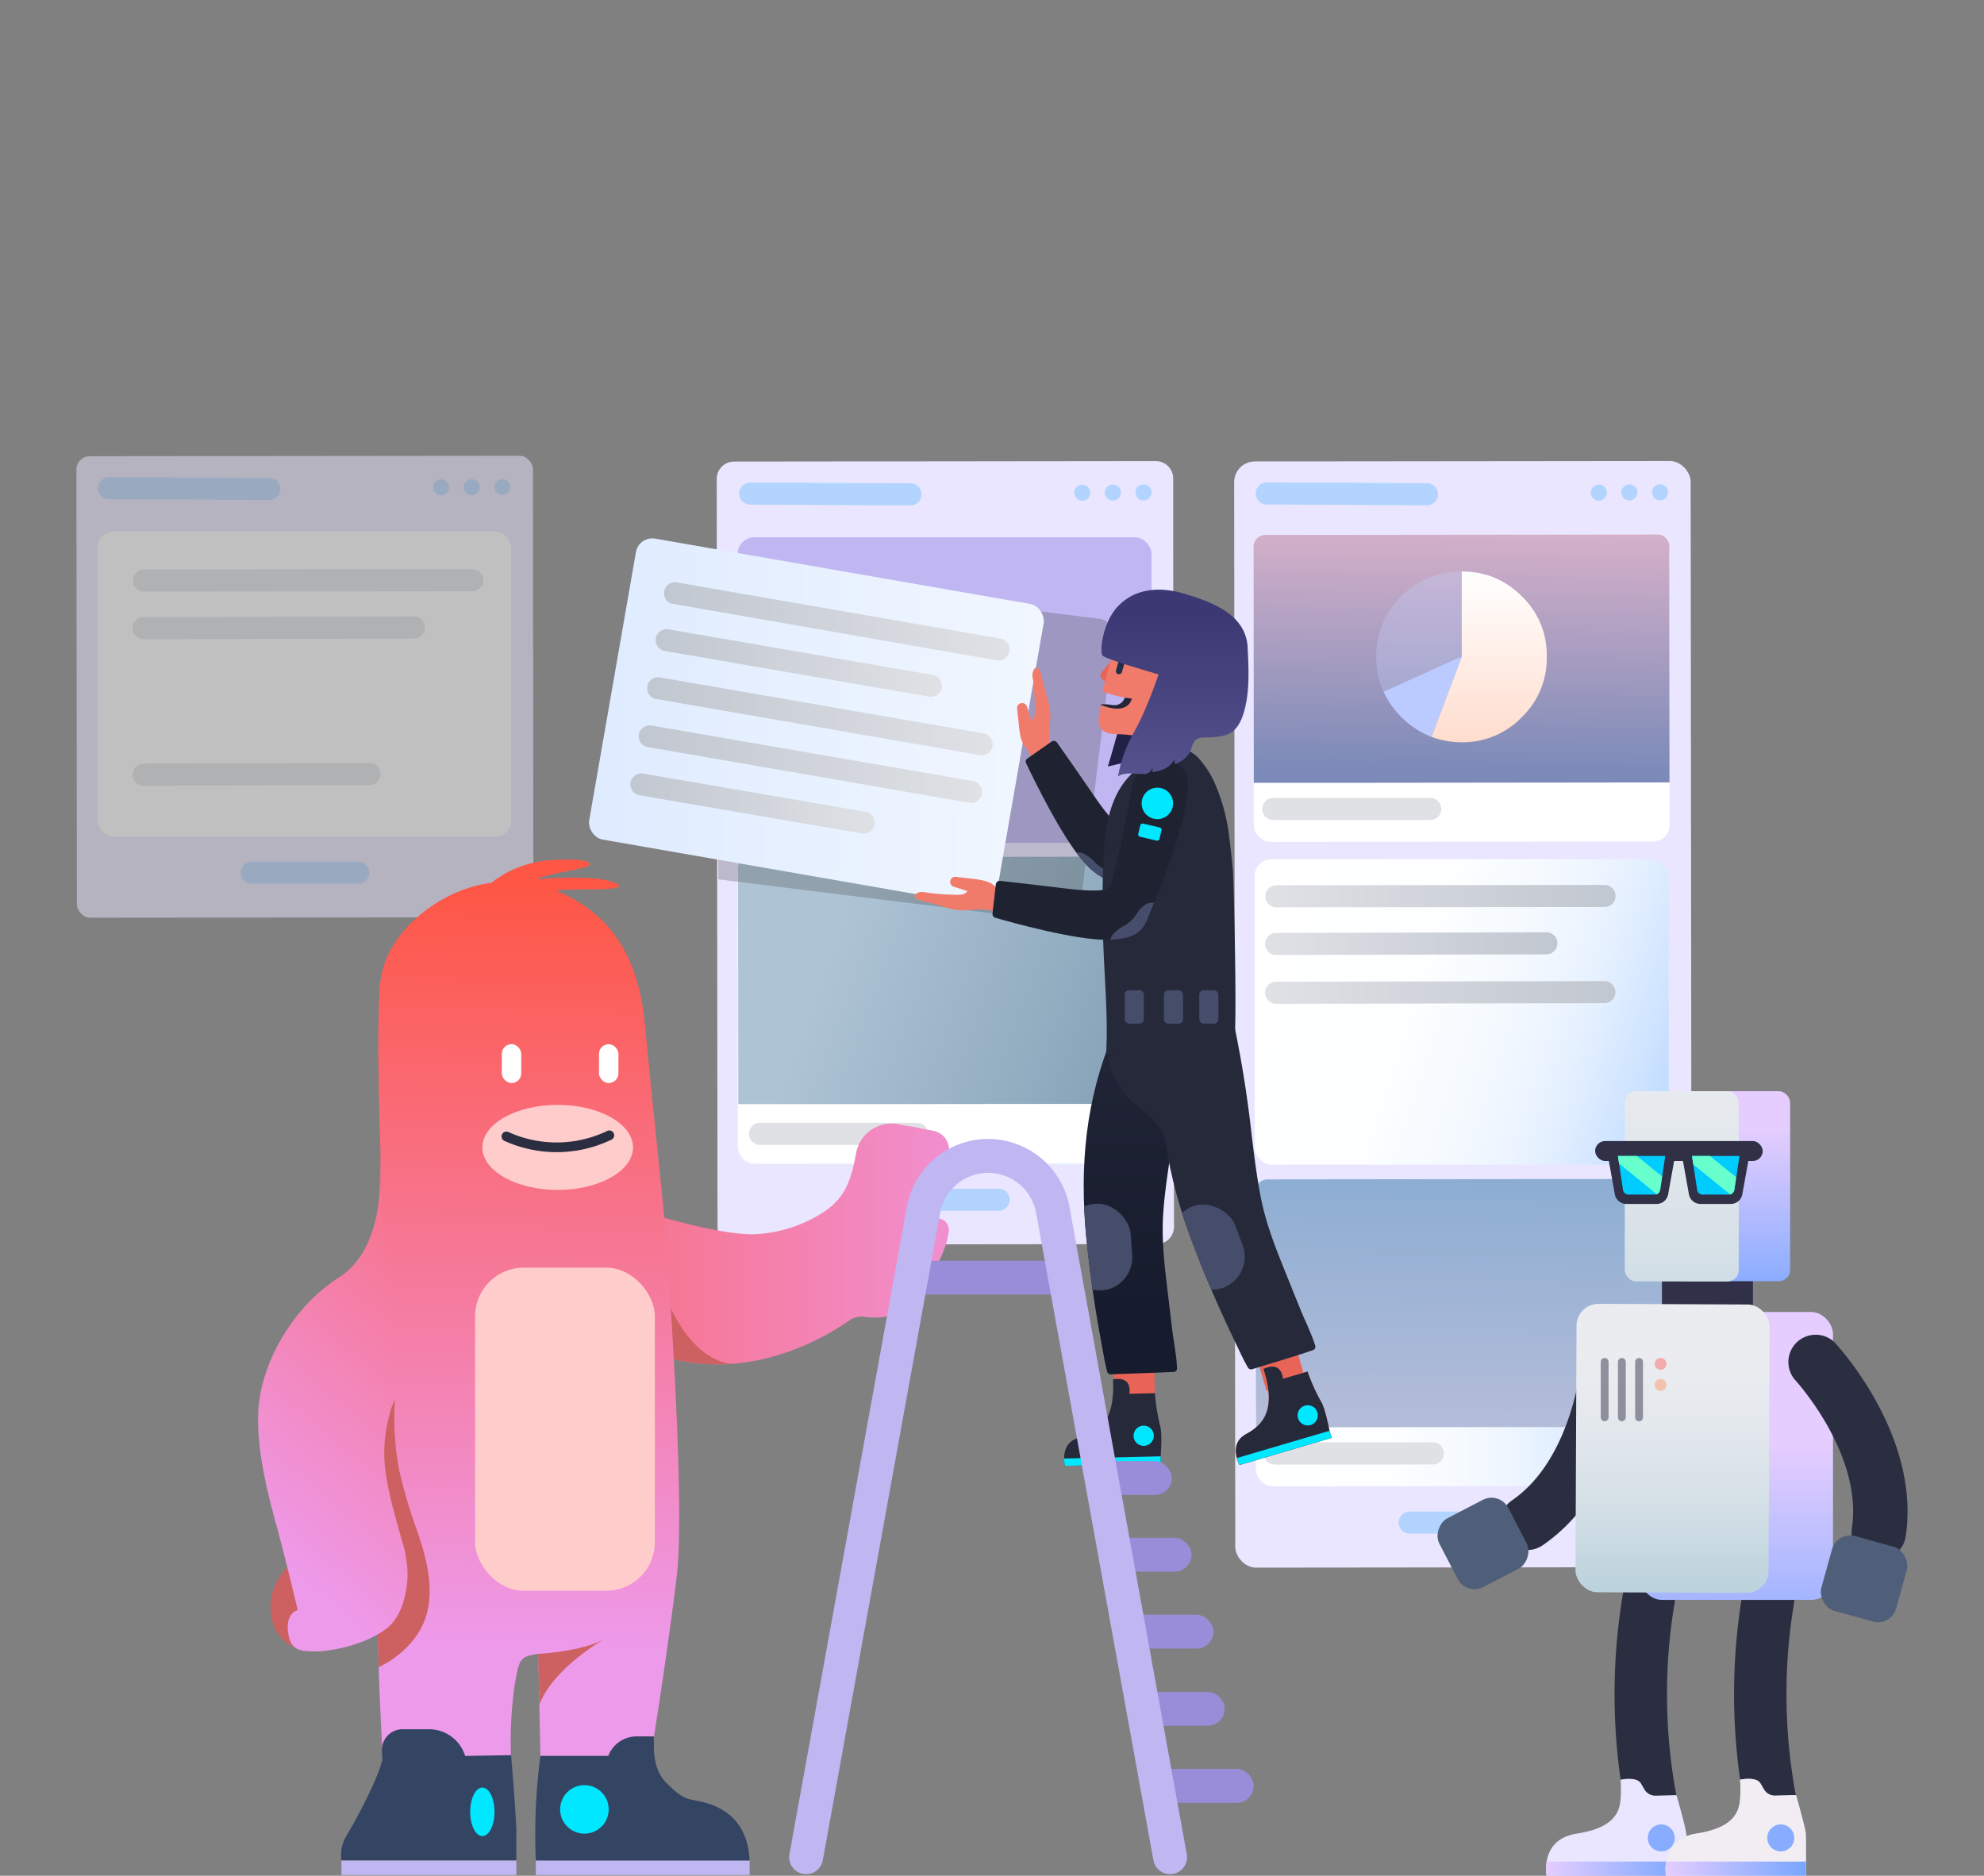 <svg xmlns="http://www.w3.org/2000/svg" xmlns:xlink="http://www.w3.org/1999/xlink" viewBox="0 0 550 520"><rect x="0" y="0" width="550" height="520" fill="#808080" stroke="none"/><defs><style>.cls2-1,.cls2-35,.cls2-58,.cls2-77,.cls2-78{fill:none;}.cls2-2{fill:#b2d4ff;}.cls2-3{fill:#f17b6b;}.cls2-4{opacity:0.5;}.cls2-5{fill:#eae6ff;}.cls2-6{fill:#fff;}.cls2-7{fill:#dfe1e5;}.cls2-8{fill:#c0b6f2;}.cls2-9{fill:#eff7ff;}.cls2-10{fill:#9cb4db;}.cls2-11{fill:#31cbff;}.cls2-12{fill:url(#linear-gradient2);}.cls2-13{fill:#4b4c4c;opacity:0.29;}.cls2-14{fill:url(#linear-gradient2-2);}.cls2-15{fill:url(#linear-gradient2-3);}.cls2-16{fill:url(#linear-gradient2-4);}.cls2-17{fill:url(#linear-gradient2-5);}.cls2-18{fill:url(#linear-gradient2-6);}.cls2-19{fill:url(#linear-gradient2-7);}.cls2-20{fill:url(#linear-gradient2-8);}.cls2-21{fill:url(#linear-gradient2-9);}.cls2-22{fill:url(#linear-gradient2-10);}.cls2-23{fill:url(#linear-gradient2-11);}.cls2-24{fill:url(#linear-gradient2-12);}.cls2-25{fill:url(#linear-gradient2-13);}.cls2-26{fill:url(#linear-gradient2-14);}.cls2-27{fill:#bbcbff;}.cls2-27,.cls2-28,.cls2-29{fill-rule:evenodd;}.cls2-28{fill:#c7d4ff;fill-opacity:0.3;}.cls2-29{fill:url(#linear-gradient2-15);}.cls2-30{fill:url(#linear-gradient2-16);}.cls2-31{fill:#cd6161;}.cls2-32{fill:url(#linear-gradient2-17);}.cls2-33{fill:url(#linear-gradient2-18);}.cls2-34{fill:#fcc;}.cls2-35{stroke:#2b2e40;stroke-width:2.69px;}.cls2-35,.cls2-58,.cls2-77,.cls2-78{stroke-linecap:round;stroke-linejoin:round;}.cls2-36{fill:#344563;}.cls2-37{fill:#00e7ff;}.cls2-38{fill:#e68181;}.cls2-39{fill:#303048;}.cls2-40{fill:#2b2e40;}.cls2-41{fill:#505f79;}.cls2-42{fill:url(#linear-gradient2-19);}.cls2-43{fill:url(#linear-gradient2-20);}.cls2-44{fill:#303047;}.cls2-45{clip-path:url(#clip-path);}.cls2-46{fill:#0cf;}.cls2-47{fill:#67ffcc;}.cls2-48{clip-path:url(#clip-path-2);}.cls2-49{clip-path:url(#clip-path-3);}.cls2-50{fill:url(#linear-gradient2-21);}.cls2-51{fill:#88acff;}.cls2-52{clip-path:url(#clip-path-4);}.cls2-53{fill:#f2edf2;}.cls2-54{fill:url(#linear-gradient2-22);}.cls2-55{fill:url(#linear-gradient2-23);}.cls2-56{fill:url(#linear-gradient2-24);}.cls2-57{opacity:0.49;}.cls2-58{stroke:#303048;stroke-width:2.17px;}.cls2-59{fill:#f66;}.cls2-60{fill:#f96;}.cls2-61{fill:#e86456;}.cls2-62{clip-path:url(#clip-path-5);}.cls2-63{fill:#1f2231;}.cls2-64{fill:#454d6a;}.cls2-65{clip-path:url(#clip-path-6);}.cls2-66{fill:#25293a;}.cls2-67{clip-path:url(#clip-path-7);}.cls2-68{fill:url(#linear-gradient2-25);}.cls2-69{clip-path:url(#clip-path-8);}.cls2-70{fill:#232048;}.cls2-71{fill:#232638;}.cls2-72{fill:#21304a;}.cls2-73{fill:url(#linear-gradient2-26);}.cls2-74{clip-path:url(#clip-path-9);}.cls2-75{clip-path:url(#clip-path-10);}.cls2-76{fill:#998dd9;}.cls2-77{stroke:#998dd9;}.cls2-77,.cls2-78{stroke-width:9.4px;}.cls2-78{stroke:#c0b6f2;}</style><linearGradient id="linear-gradient2" x1="231.34" y1="261.03" x2="344.93" y2="302.75" gradientUnits="userSpaceOnUse"><stop offset="0" stop-color="#aec4d5"></stop><stop offset="1" stop-color="#7896ad"></stop></linearGradient><linearGradient id="linear-gradient2-2" x1="163.29" y1="199.45" x2="378.38" y2="201.6" gradientTransform="translate(-30.97 41.79) rotate(-9.88)" gradientUnits="userSpaceOnUse"><stop offset="0" stop-color="#deebff"></stop><stop offset="1" stop-color="#fff"></stop></linearGradient><linearGradient id="linear-gradient2-3" x1="183.79" y1="172.21" x2="279.58" y2="172.21" gradientUnits="userSpaceOnUse"><stop offset="0" stop-color="#c1c7d0"></stop><stop offset="1" stop-color="#dfe1e5"></stop></linearGradient><linearGradient id="linear-gradient2-4" x1="181.45" y1="183.78" x2="261.39" y2="183.78" xlink:href="#linear-gradient2-3"></linearGradient><linearGradient id="linear-gradient2-5" x1="179.11" y1="198.5" x2="274.91" y2="198.5" xlink:href="#linear-gradient2-3"></linearGradient><linearGradient id="linear-gradient2-6" x1="176.77" y1="211.83" x2="272.58" y2="211.83" xlink:href="#linear-gradient2-3"></linearGradient><linearGradient id="linear-gradient2-7" x1="174.44" y1="222.71" x2="242.22" y2="222.71" xlink:href="#linear-gradient2-3"></linearGradient><linearGradient id="linear-gradient2-8" x1="353.95" y1="262.72" x2="471.89" y2="302.43" gradientTransform="translate(0.3 -0.44) rotate(0.06)" gradientUnits="userSpaceOnUse"><stop offset="0" stop-color="#fff"></stop><stop offset="0.33" stop-color="#fcfeff"></stop><stop offset="0.53" stop-color="#f4f9ff"></stop><stop offset="0.7" stop-color="#e6f1ff"></stop><stop offset="0.84" stop-color="#d1e5ff"></stop><stop offset="0.98" stop-color="#b7d7ff"></stop><stop offset="1" stop-color="#b2d4ff"></stop></linearGradient><linearGradient id="linear-gradient2-9" x1="350.76" y1="248.43" x2="447.91" y2="248.43" gradientUnits="userSpaceOnUse"><stop offset="0" stop-color="#dfe1e5"></stop><stop offset="1" stop-color="#c1c7d0"></stop></linearGradient><linearGradient id="linear-gradient2-10" x1="350.7" y1="261.6" x2="431.73" y2="261.6" xlink:href="#linear-gradient2-9"></linearGradient><linearGradient id="linear-gradient2-11" x1="350.7" y1="275.14" x2="447.84" y2="275.14" xlink:href="#linear-gradient2-9"></linearGradient><linearGradient id="linear-gradient2-12" x1="348.1" y1="369.46" x2="463.43" y2="369.46" gradientTransform="translate(0.4 -0.44) rotate(0.06)" xlink:href="#linear-gradient2-8"></linearGradient><linearGradient id="linear-gradient2-13" x1="405.3" y1="392.76" x2="406.81" y2="294.44" gradientUnits="userSpaceOnUse"><stop offset="0" stop-color="#b3bcd9"></stop><stop offset="1" stop-color="#79a6cf"></stop></linearGradient><linearGradient id="linear-gradient2-14" x1="404.7" y1="214.09" x2="406.22" y2="115.78" gradientUnits="userSpaceOnUse"><stop offset="0" stop-color="#7b8ab8"></stop><stop offset="1" stop-color="#ffc2d1"></stop></linearGradient><linearGradient id="linear-gradient2-15" x1="412.83" y1="158.45" x2="412.83" y2="205.74" gradientUnits="userSpaceOnUse"><stop offset="0" stop-color="#fff"></stop><stop offset="1" stop-color="#ffddce"></stop></linearGradient><linearGradient id="linear-gradient2-16" x1="76.49" y1="344.85" x2="301.68" y2="344.85" gradientUnits="userSpaceOnUse"><stop offset="0" stop-color="#fe5746"></stop><stop offset="1" stop-color="#ee9aeb"></stop></linearGradient><linearGradient id="linear-gradient2-17" x1="148.85" y1="246.28" x2="144.36" y2="458" xlink:href="#linear-gradient2-16"></linearGradient><linearGradient id="linear-gradient2-18" x1="181.49" y1="302.13" x2="71.38" y2="428.55" xlink:href="#linear-gradient2-16"></linearGradient><linearGradient id="linear-gradient2-19" x1="-5178.3" y1="364.51" x2="-5178.3" y2="313.08" gradientTransform="matrix(1, 0, 0, -1, 5658.76, 657.7)" gradientUnits="userSpaceOnUse"><stop offset="0" stop-color="#77a6ff"></stop><stop offset="1" stop-color="#e5cdff"></stop></linearGradient><linearGradient id="linear-gradient2-20" x1="466.21" y1="493.6" x2="466.21" y2="283.22" gradientTransform="translate(932.42 657.78) rotate(-180)" gradientUnits="userSpaceOnUse"><stop offset="0" stop-color="#589db5"></stop><stop offset="0.06" stop-color="#64a4ba"></stop><stop offset="0.28" stop-color="#94bdcd"></stop><stop offset="0.5" stop-color="#bad2dc"></stop><stop offset="0.69" stop-color="#d5e0e7"></stop><stop offset="0.87" stop-color="#e5e9ee"></stop><stop offset="1" stop-color="#ebecf0"></stop></linearGradient><clipPath id="clip-path"><path class="cls2-1" d="M451.43,331.18h7.29a1.52,1.52,0,0,0,1.5-1.29l1.41-9.42H448.51l1.42,9.42A1.52,1.52,0,0,0,451.43,331.18Z"></path></clipPath><clipPath id="clip-path-2"><path class="cls2-1" d="M472,331.18h7.29a1.52,1.52,0,0,0,1.5-1.29l1.42-9.42H469.06l1.42,9.42A1.51,1.51,0,0,0,472,331.18Z"></path></clipPath><clipPath id="clip-path-3"><path class="cls2-1" d="M464.57,497.66a.26.26,0,0,1,.25.19c.37,1.31,2.54,9,2.64,10.47s0,11.68,0,11.68H428.72s-1.91-10.11,8.42-11.68,11.84-6,12.1-9.5a30.1,30.1,0,0,0,0-5.43s4.41-1,5.64,1c.37.6.69,1.15.95,1.62a3.51,3.51,0,0,0,3.16,1.8Z"></path></clipPath><linearGradient id="linear-gradient2-21" x1="-5165.36" y1="518.03" x2="-5126.43" y2="518.03" gradientTransform="matrix(-1, 0, 0, 1, -4697.85, 0)" xlink:href="#linear-gradient2-19"></linearGradient><clipPath id="clip-path-4"><path class="cls2-2" d="M497.69,497.66a.27.27,0,0,1,.26.19c.37,1.31,2.53,9,2.64,10.47s0,11.68,0,11.68H461.85s-1.91-10.11,8.42-11.68,11.84-6,12.1-9.5a30.1,30.1,0,0,0,0-5.43s4.4-1,5.64,1c.37.6.68,1.15.95,1.62a3.51,3.51,0,0,0,3.15,1.8Z"></path></clipPath><linearGradient id="linear-gradient2-22" x1="-5198.48" y1="518.03" x2="-5159.55" y2="518.03" gradientTransform="matrix(-1, 0, 0, 1, -4697.85, 0)" xlink:href="#linear-gradient2-19"></linearGradient><linearGradient id="linear-gradient2-23" x1="-5180.89" y1="449.43" x2="-5180.89" y2="377.35" gradientTransform="matrix(1, 0, 0, -1, 5665.54, 781.9)" xlink:href="#linear-gradient2-19"></linearGradient><linearGradient id="linear-gradient2-24" x1="463.62" y1="509.85" x2="463.62" y2="374.64" gradientTransform="translate(928.9 801.19) rotate(179.76)" xlink:href="#linear-gradient2-20"></linearGradient><clipPath id="clip-path-5"><path class="cls2-1" d="M340.67,231.73a157.6,157.6,0,0,1-24.54,10.33c-4,1.19-6.63,3.1-10.43,1.24a18,18,0,0,1-5-4.08c-6.14-6.64-14.38-23.7-16.23-27.62a1,1,0,0,1,.35-1.32l6.71-4.7a1.07,1.07,0,0,1,1.48.26c1.38,1.95,5.07,7.17,10.29,14.79a68.77,68.77,0,0,0,4.11,5.52,24.17,24.17,0,0,0,2.73,2.87,2.76,2.76,0,0,0,3,.34c11.85-6.15,19.54-10.86,22.79-12.92.12-.08.24-.16.37-.23A52.26,52.26,0,0,1,340.67,231.73Z"></path></clipPath><clipPath id="clip-path-6"><path class="cls2-1" d="M321.76,403.68l.05,2.07-26.6.62a9.39,9.39,0,0,1-.22-2.06c0-2,.66-4.89,4.18-5.72,5.59-1.31,9.95-4.67,9.38-16.19,0,0,5.29-1.3,4.53,4l7.1-.17a51.36,51.36,0,0,0,1.38,8.84C322.3,397.38,321.76,403.68,321.76,403.68Z"></path></clipPath><clipPath id="clip-path-7"><path class="cls2-1" d="M307.87,381a1,1,0,0,1-.95-.73c-.68-2.59-1.09-5.32-1.59-7.94q-.93-4.92-1.71-9.87-1.53-9.72-2.49-19.54c-1.9-19.57-.19-38.27,7.57-56.49,1.94-4.57,6.09-14.9,12.29-13.3,4.19,1.07,5.59,6.76,5.82,10.44.69,10.73-.35,21.48-1.75,32.11-.9,6.89-2.12,13.74-2.59,20.67s.26,13.69,1.08,20.55l1.37,11.45c.43,3.57,1.24,7.34,1.38,11a1,1,0,0,1-.89,1C322.09,380.51,310.9,380.88,307.87,381Z"></path></clipPath><linearGradient id="linear-gradient2-25" x1="313.96" y1="273.16" x2="313.38" y2="363.46" gradientUnits="userSpaceOnUse"><stop offset="0" stop-color="#232738"></stop><stop offset="1" stop-color="#161b2d"></stop></linearGradient><clipPath id="clip-path-8"><path class="cls2-1" d="M313.6,219.08c-.6,3.81-2.16,12.68-5.4,25.63a2.73,2.73,0,0,1-2.26,2c-1.7.24-4.88.31-10.81-.43-9.17-1.13-15.52-1.82-17.91-2.08a1.07,1.07,0,0,0-1.16.94l-.92,8.14a1.05,1.05,0,0,0,.75,1.14c4.16,1.2,22.4,6.33,31.44,6.12,10.25-.24,10-4.5,12.37-9.69s9.55-24.13,9.64-33.2c.07-6.57-5.94-8.53-10.8-5.81A10,10,0,0,0,313.6,219.08Z"></path></clipPath><linearGradient id="linear-gradient2-26" x1="204.44" y1="412.64" x2="207.09" y2="361.81" gradientTransform="translate(102.34 -181.41) rotate(-2.63)" gradientUnits="userSpaceOnUse"><stop offset="0" stop-color="#585590"></stop><stop offset="1" stop-color="#3c3873"></stop></linearGradient><clipPath id="clip-path-9"><path class="cls2-3" d="M368.55,396.6l.59,2-25.52,7.53a9.06,9.06,0,0,1-.75-1.94c-.52-1.94-.64-4.89,2.54-6.61,5.06-2.72,8.39-7.09,4.84-18.07,0,0,4.77-2.64,5.43,2.72l6.8-2a51,51,0,0,0,3.65,8.17C367.43,390.38,368.55,396.6,368.55,396.6Z"></path></clipPath><clipPath id="clip-path-10"><path class="cls2-1" d="M307.41,294.47c0,.29.12.62.22,1a20,20,0,0,0,3.75,7.28c3.89,4.91,10.74,7.41,11.76,14.19a133.2,133.2,0,0,0,7.29,27.22q3.51,9.33,7.59,18.44,2.06,4.63,4.27,9.19c1.17,2.43,2.3,5,3.65,7.34a1,1,0,0,0,1.12.46c2.94-.87,13.77-4.17,16.95-5.3a1,1,0,0,0,.61-1.21c-1.09-3.5-2.88-7-4.24-10.35q-2.17-5.42-4.36-10.82c-2.61-6.48-5.11-12.91-6.47-19.79-1.14-5.71-1.83-11.48-2.54-17.25a322.67,322.67,0,0,0-5.83-35.21c.28,1.16-3.85,3.23-4.65,3.51-2.22.79-4.67,1.14-6.95,1.75a87.21,87.21,0,0,0-11.14,3.73,24.91,24.91,0,0,0-3.51,1.74,14.22,14.22,0,0,1-4.16,1.26C308.17,292.23,307,292.16,307.41,294.47Z"></path></clipPath></defs><title>cobra id pages_trello_right</title><g id="Layer_2" data-name="Layer 2"><g id="list" class="cls2-4"><rect id="BG" class="cls2-5" x="21.26" y="126.41" width="126.55" height="127.95" rx="3.71" transform="translate(-0.21 0.09) rotate(-0.06)"></rect><circle id="Options2" class="cls2-2" cx="139.26" cy="135.03" r="2.23"></circle><circle id="Options2-2" data-name="Options" class="cls2-2" cx="130.77" cy="135.07" r="2.23"></circle><circle id="Options2-3" data-name="Options" class="cls2-2" cx="122.28" cy="135.11" r="2.23"></circle><path class="cls2-2" d="M74.65,138.62h0l-44.41-.21a3.06,3.06,0,0,1,0-6.12h0l44.41.21a3.06,3.06,0,0,1,0,6.12Z"></path><rect id="Card" class="cls2-6" x="27.22" y="147.2" width="114.73" height="84.69" rx="4.6" transform="matrix(1, 0, 0, 1, -0.21, 0.09)"></rect><path class="cls2-7" d="M39.9,164a3.06,3.06,0,0,1,0-6.12l91-.09h0a3.06,3.06,0,0,1,0,6.12l-91,.09Z"></path><path class="cls2-7" d="M39.83,177.21a3.06,3.06,0,1,1,0-6.12l74.91-.18h0a3.06,3.06,0,1,1,0,6.12l-74.91.18Z"></path><path class="cls2-7" d="M39.83,217.82a3.06,3.06,0,0,1,0-6.12l62.58-.19h0a3.06,3.06,0,0,1,0,6.12l-62.57.19Z"></path><g id="Add_Card" data-name="Add Card"><path class="cls2-2" d="M69.78,245a3.06,3.06,0,0,1,0-6.12l29.52,0h0a3.06,3.06,0,0,1,0,6.12l-29.52,0Z"></path></g></g><g id="list-2" data-name="list"><path class="cls2-5" d="M325.46,340.07a4.82,4.82,0,0,1-4.82,4.83l-116.9.13a4.84,4.84,0,0,1-4.83-4.82l-.22-207.42a4.82,4.82,0,0,1,4.82-4.83l116.9-.13a4.84,4.84,0,0,1,4.83,4.82l0,20.36.09,85.25Z"></path><g id="Add_Card-2" data-name="Add Card"><path class="cls2-2" d="M247.32,335.66a3.06,3.06,0,0,1,0-6.12l29.52,0h0a3.06,3.06,0,0,1,0,6.12l-29.52,0Z"></path></g><rect id="Card-2" data-name="Card" class="cls2-8" x="204.71" y="148.68" width="114.73" height="84.69" rx="4.6" transform="matrix(1, 0, 0, 1, -0.21, 0.28)"></rect><rect id="Card-3" data-name="Card" class="cls2-9" x="204.71" y="237.78" width="114.73" height="84.69" rx="4.6" transform="matrix(1, 0, 0, 1, -0.3, 0.28)"></rect><path class="cls2-10" d="M210.39,251.58a3.06,3.06,0,0,1,0-6.12l91-.08h0a3.06,3.06,0,1,1,0,6.11l-91,.09Z"></path><path class="cls2-10" d="M210.32,264.8a3.06,3.06,0,0,1,0-6.12l74.91-.19h0a3.06,3.06,0,0,1,0,6.12l-74.92.19Z"></path><path class="cls2-10" d="M210.32,278.33a3.06,3.06,0,0,1,0-6.12l91-.19h0a3.06,3.06,0,0,1,0,6.12l-91,.19Z"></path><rect class="cls2-11" x="207.27" y="310.76" width="24.16" height="9.28" rx="3.24"></rect><circle id="Options2-4" data-name="Options" class="cls2-2" cx="317" cy="136.51" r="2.23"></circle><circle id="Options2-5" data-name="Options" class="cls2-2" cx="308.51" cy="136.55" r="2.23"></circle><circle id="Options2-6" data-name="Options" class="cls2-2" cx="300.02" cy="136.59" r="2.23"></circle><path class="cls2-2" d="M252.39,140.11h0L208,139.9a3.06,3.06,0,0,1,0-6.12h0l44.41.21a3.06,3.06,0,0,1,0,6.12Z"></path><rect id="Card-4" data-name="Card" class="cls2-6" x="204.63" y="237.57" width="114.89" height="84.81" rx="4.61" transform="translate(-0.3 0.28) rotate(-0.06)"></rect><path class="cls2-7" d="M210.54,317.4a3.07,3.07,0,0,1,0-6.13l43.5,0h0a3.07,3.07,0,1,1,0,6.13l-43.51,0Z"></path><path class="cls2-12" d="M319.48,240.79l.08,65.22-89.36.09H204.67l-.08-65.21a3.28,3.28,0,0,1,3.28-3.29l108.33-.12A3.28,3.28,0,0,1,319.48,240.79Z"></path><path class="cls2-13" d="M199.05,158.54a4.25,4.25,0,0,1,.94,0l104.71,13a4.61,4.61,0,0,1,4,5.14l-9.29,74.9a4.61,4.61,0,0,1-5.13,4l-95.15-11.8Z"></path></g><g id="card-5" data-name="card"><rect id="Card-6" data-name="Card" class="cls2-14" x="168.97" y="157.74" width="114.73" height="84.69" rx="4.6" transform="translate(37.68 -35.86) rotate(9.88)"></rect><path class="cls2-15" d="M186.32,167.41a3.06,3.06,0,0,1,1.06-6L277.05,177h0a3.06,3.06,0,1,1-1.05,6l-89.68-15.63Z"></path><path class="cls2-16" d="M184,180.42a3.06,3.06,0,0,1,1.05-6l73.82,12.75h0a3.06,3.06,0,0,1-1.05,6L184,180.42Z"></path><path class="cls2-17" d="M181.64,193.75a3.06,3.06,0,0,1,1.05-6l89.68,15.52h0a3.06,3.06,0,1,1-1.05,6l-89.68-15.53Z"></path><path class="cls2-18" d="M179.31,207.09a3.06,3.06,0,0,1,1.05-6L270,216.58h0a3.06,3.06,0,0,1-1.05,6l-89.68-15.52Z"></path><path class="cls2-19" d="M177,220.42a3.06,3.06,0,0,1,1.05-6L239.68,225h0a3.06,3.06,0,1,1-1.05,6L177,220.42Z"></path></g><g id="list-3" data-name="list"><rect id="BG-2" data-name="BG" class="cls2-5" x="342.29" y="127.85" width="126.55" height="306.67" rx="5.74" transform="translate(-0.3 0.44) rotate(-0.06)"></rect><g id="Add_Card-3" data-name="Add Card"><path class="cls2-2" d="M390.8,425.16a3.06,3.06,0,1,1,0-6.12l29.52,0h0a3.06,3.06,0,0,1,0,6.12l-29.51,0Z"></path></g><circle id="Options2-7" data-name="Options" class="cls2-2" cx="460.19" cy="136.47" r="2.23"></circle><circle id="Options2-8" data-name="Options" class="cls2-2" cx="451.7" cy="136.51" r="2.23"></circle><circle id="Options2-9" data-name="Options" class="cls2-2" cx="443.21" cy="136.55" r="2.23"></circle><path class="cls2-2" d="M395.58,140.07h0l-44.41-.21a3.06,3.06,0,0,1,0-6.12h0l44.41.21a3.06,3.06,0,0,1,0,6.12Z"></path><rect id="Card-7" data-name="Card" class="cls2-20" x="348.15" y="237.74" width="114.73" height="84.69" rx="4.6" transform="matrix(1, 0, 0, 1, -0.3, 0.44)"></rect><path class="cls2-21" d="M353.82,251.54a3.06,3.06,0,1,1,0-6.12l91-.09h0a3.06,3.06,0,1,1,0,6.12l-91,.09Z"></path><path class="cls2-22" d="M353.76,264.75a3.06,3.06,0,0,1,0-6.12l74.92-.18h0a3.06,3.06,0,0,1,0,6.12l-74.91.18Z"></path><path class="cls2-23" d="M353.76,278.29a3.06,3.06,0,1,1,0-6.12l91-.19h0a3.06,3.06,0,1,1,0,6.12l-91,.19Z"></path><rect id="Card-8" data-name="Card" class="cls2-24" x="348.14" y="326.93" width="115.25" height="85.07" rx="4.62" transform="translate(-0.4 0.44) rotate(-0.06)"></rect><path class="cls2-7" d="M353.57,406a3.08,3.08,0,1,1,0-6.15l43.64,0h0a3.07,3.07,0,1,1,0,6.14l-43.64.05Z"></path><path class="cls2-25" d="M463.35,330.16l.07,65.42-89.64.09H348.17l-.07-65.41a3.29,3.29,0,0,1,3.29-3.3l108.66-.12A3.3,3.3,0,0,1,463.35,330.16Z"></path><rect id="Card-9" data-name="Card" class="cls2-6" x="347.55" y="148.26" width="115.25" height="85.07" rx="4.62" transform="translate(-0.21 0.44) rotate(-0.06)"></rect><path class="cls2-7" d="M353,227.34a3.07,3.07,0,0,1,0-6.14l43.64,0h0a3.08,3.08,0,0,1,0,6.15l-43.63,0Z"></path><path class="cls2-26" d="M462.75,151.49l.07,65.42-89.63.1H347.57l-.07-65.41a3.29,3.29,0,0,1,3.29-3.3l108.66-.12A3.29,3.29,0,0,1,462.75,151.49Z"></path><path class="cls2-27" d="M405.23,182.09l-8.38,22.21a24.9,24.9,0,0,1-13.32-12.53L405.17,182Z"></path><path class="cls2-28" d="M405.23,158.45v23.64l-.06-.05-21.64,9.73a22.43,22.43,0,0,1-2-9.68c0-.41,0-.83,0-1.24a22.59,22.59,0,0,1,6.84-15.42c.05,0,.08-.06.08-.09h0a22.72,22.72,0,0,1,16.67-6.89Z"></path><path class="cls2-29" d="M396.85,204.3l8.38-22.21V158.45a24.13,24.13,0,0,1,8.42,1.44,23.5,23.5,0,0,1,8.25,5.45,22.38,22.38,0,0,1,6.88,15.58q0,.59,0,1.17a22.55,22.55,0,0,1-6.87,16.69h0a22.69,22.69,0,0,1-16.73,7A24.92,24.92,0,0,1,396.85,204.3Z"></path></g><g id="Sasquatch"><path id="arm" class="cls2-30" d="M263,341.56l-.34,1.8h0c-.73,3.19-2.84,8.16-7.76,15.65,0,0-4.44,7.58-15.22,6.05a5.89,5.89,0,0,0-4.22,1c-4.63,3.25-17.15,11-32.94,12.05a52.89,52.89,0,0,1-8-.06A50.36,50.36,0,0,1,184,376a51.57,51.57,0,0,1-6.17-2.29l2.53-21.07,1.88-15.59s18.16,5.48,27.14,5.11a38.34,38.34,0,0,0,18.82-6.06c6.44-4.23,7.79-9.35,9.15-16.54A10,10,0,0,1,249,311.66l3.24.61a18.4,18.4,0,0,1,3,.56l3.5.66a5.35,5.35,0,0,1,4.26,6.24l-1.31,7-2.06,10.92.8.15A3.25,3.25,0,0,1,263,341.56Z"></path><path id="shadow" class="cls2-31" d="M202.49,378.1a52.89,52.89,0,0,1-8-.06A50.36,50.36,0,0,1,184,376c-.2-3.55-1.41-24.74-1.49-26.18C183.11,359.84,190.83,376.38,202.49,378.1Z"></path><path id="body" class="cls2-32" d="M187.6,437c-2.69,22.22-6.74,47.14-6.74,47.14l-2.69,10.1-28.29-4V490q-.09-4.44-.19-8.88l-.3-14.34-.12-5.6c0-.4,0-.81,0-1.22a4.17,4.17,0,0,1,.1-.77,3.19,3.19,0,0,0,.1-.69,4.53,4.53,0,0,0-.72.08l-.74.12a10.24,10.24,0,0,0-1.43.34,3.75,3.75,0,0,0-2.36,1.73,10.2,10.2,0,0,0-.81,2.6c-.33,1.4-.58,2.81-.8,4.24a109.54,109.54,0,0,0-.83,21.87l-35.69-2s-.66-12.22-1.09-24.35c0-.32,0-.64,0-.95-.12-3.34-.22-6.64-.28-9.65,0-.34,0-.67,0-1-.09-4.58-.08-8.4.08-10.52l.67-121.9s-1.34-36.37,0-47.14,10.21-19.39,19.7-23.94a37.24,37.24,0,0,1,11-3.29c.13,0,1.1-.82,1.22-.9a34.86,34.86,0,0,1,3.47-2.11,30.85,30.85,0,0,1,11.75-3.27c1.25-.1,10.83-.67,10.83,1.18,0,.42-.95.64-1.23.74-1,.32-2.07.54-3.11.77-2.6.55-5.24,1-7.82,1.71-.46.13-.92.24-1.37.4a2.14,2.14,0,0,0-1,.63,4,4,0,0,1,1.08-.22c.42,0,.84,0,1.26-.1s.89-.08,1.33-.1c2.08-.12,4.16-.16,6.24-.16s4.07,0,6.1.21a20.18,20.18,0,0,1,5.69,1.29c2.08.85.26,1.35-.73,1.48a50.13,50.13,0,0,1-5.48.25c-1.35,0-2.7,0-4,.05s-2.57,0-3.85.08a8.35,8.35,0,0,0-2.17.3,8.82,8.82,0,0,0,1.53.69c.51.24,1,.49,1.52.75,1,.53,2,1.1,3,1.71l.16.09c.78.49,1.55,1,2.3,1.55,14.14,10.1,15.49,27.61,16.16,35S184.23,338,184.23,338,190.29,414.73,187.6,437Z"></path><path id="shadow-2" data-name="shadow" class="cls2-31" d="M79.29,434.91a15.17,15.17,0,0,0-3.53,15.38,10.45,10.45,0,0,0,3.94,5.28,11.11,11.11,0,0,0,6.43,2,2.44,2.44,0,0,1-1.27-1.76c-.52-2.24-.21-4.52-.24-6.79s-.87-3.84-1.41-5.92A38,38,0,0,1,82,432.56,15.76,15.76,0,0,0,79.29,434.91Z"></path><path id="shadow-3" data-name="shadow" class="cls2-31" d="M114.43,454.82a26.81,26.81,0,0,1-9.45,7.35c-.12-3.34-.22-6.64-.28-9.65,0-.34,0-.67,0-1,6.75-3.54,8.81-10.78,8.16-17.26-.67-6.73-4.71-16.16-6.06-26.93a37.58,37.58,0,0,1-.09-8.28,42.07,42.07,0,0,1,1.37-7.21,15.31,15.31,0,0,1,1.45-3.89c-.08.7-.15,1.39-.16,2.09a77.88,77.88,0,0,0,1.25,17.31A138.74,138.74,0,0,0,115.5,424C119,434.06,121.92,445.73,114.43,454.82Z"></path><path id="arm-2" data-name="arm" class="cls2-33" d="M105.26,325.33S106.78,346,94,354.12s-20.88,22.9-22.23,35,3.37,28.29,5.39,35.7,5.39,21.55,5.39,21.55-3.37.67-2.7,6.06,3.37,5.39,8.76,5.39c0,0,10.77-.68,18.18-6.06s6.74-18.86,4.72-24.25c0,0-10.11-22.23-2-40.41Z"></path><rect id="belly" class="cls2-34" x="131.7" y="351.43" width="49.84" height="89.57" rx="13.47"></rect><g id="smile"><ellipse class="cls2-34" cx="154.6" cy="318.09" rx="20.88" ry="11.79"></ellipse><path class="cls2-35" d="M140.38,315.05a33.72,33.72,0,0,0,28.54-.31"></path></g><g id="boots"><rect class="cls2-8" x="148.54" y="515.76" width="59.27" height="4.04"></rect><rect class="cls2-8" x="94.66" y="515.76" width="48.49" height="4.04"></rect><path class="cls2-36" d="M141.69,486.57,129,486.8l-.07-.06a10.47,10.47,0,0,0-10.06-7.34h-7.21a5.73,5.73,0,0,0-5.79,6l.13,2.49C104.48,494,98,505.73,96,509a10.34,10.34,0,0,0-1.35,6.74h48.49v-8.09C143.15,504.31,141.69,486.57,141.69,486.57Z"></path><path class="cls2-36" d="M191.64,498.92c-2.83-.57-5.11-2.84-7.06-4.83-2.47-2.51-3.21-6-3.32-9.52v-2.19c0-.33,0-.65,0-1h-4.78a8.42,8.42,0,0,0-7.85,5.39H149.81a167,167,0,0,0-1.27,29H207.8C207.13,500.94,195,499.59,191.64,498.92Z"></path><circle class="cls2-37" cx="162.01" cy="501.61" r="6.73"></circle><ellipse class="cls2-37" cx="133.72" cy="502.29" rx="3.37" ry="6.73"></ellipse></g><g id="eyes"><rect class="cls2-6" x="139.11" y="289.47" width="5.39" height="10.78" rx="2.69"></rect><rect class="cls2-6" x="166.05" y="289.47" width="5.39" height="10.78" rx="2.69"></rect></g><path id="shadow-4" data-name="shadow" class="cls2-31" d="M167.4,454.47s-14.22,8.08-17.89,18.18l-.3-14.14S161.33,457.84,167.4,454.47Z"></path><g id="detail"><path class="cls2-38" d="M251.83,348a19,19,0,0,1,5.82-8.33c1-.84-.44-2.26-1.43-1.43a20.83,20.83,0,0,0-6.34,9.22c-.43,1.23,1.52,1.76,2,.54Z"></path></g></g><g id="robot"><rect id="neck" class="cls2-39" x="460.72" y="354.96" width="25.22" height="7.08" transform="translate(946.66 717.01) rotate(180)"></rect><g id="arm-3" data-name="arm"><g id="arm_l" data-name="arm l"><path class="cls2-40" d="M420.16,429a7.58,7.58,0,0,0,7.5-.61c23.32-16,25.86-49.78,26-51.21a7.57,7.57,0,0,0-15.1-1c0,.44-2.25,28-19.42,39.77A7.57,7.57,0,0,0,420.16,429Z"></path></g><rect class="cls2-41" x="400.4" y="417.15" width="21.52" height="21.52" rx="5.23" transform="translate(601.51 -134.16) rotate(62.57)"></rect></g><g id="head"><rect class="cls2-42" x="464.65" y="302.52" width="31.6" height="52.66" rx="3.15" transform="translate(960.91 657.7) rotate(180)"></rect><rect class="cls2-43" x="450.41" y="302.52" width="31.6" height="52.75" rx="3.16" transform="translate(932.42 657.78) rotate(180)"></rect></g><g id="glasses"><rect class="cls2-44" x="442.21" y="316.33" width="46.45" height="5.53" rx="2.76" transform="translate(930.86 638.19) rotate(-180)"></rect><path class="cls2-44" d="M471.45,333.77h8.33A3.26,3.26,0,0,0,483,331.1L485,320H466.21l2,11.14A3.26,3.26,0,0,0,471.45,333.77Z"></path><path class="cls2-44" d="M450.91,333.77h8.33a3.25,3.25,0,0,0,3.2-2.67l2-11.14H445.66l2,11.14A3.25,3.25,0,0,0,450.91,333.77Z"></path><g class="cls2-45"><path class="cls2-46" d="M451.43,331.18h7.29a1.52,1.52,0,0,0,1.5-1.29l1.41-9.42H448.51l1.42,9.42A1.52,1.52,0,0,0,451.43,331.18Z"></path><rect class="cls2-47" x="446.42" y="322.46" width="17.9" height="4.75" transform="translate(603.72 864.17) rotate(-140.88)"></rect></g><g class="cls2-48"><path class="cls2-46" d="M472,331.18h7.29a1.52,1.52,0,0,0,1.5-1.29l1.42-9.42H469.06l1.42,9.42A1.51,1.51,0,0,0,472,331.18Z"></path><rect class="cls2-47" x="466.69" y="322.46" width="17.9" height="4.75" transform="translate(639.7 876.95) rotate(-140.88)"></rect></g></g><path id="leg" class="cls2-40" d="M466.23,504.88l-14.14,3.44a167.91,167.91,0,0,1,0-77.29l14.14,3.44A152.83,152.83,0,0,0,466.23,504.88Z"></path><g id="boot"><g class="cls2-49"><path class="cls2-5" d="M464.77,497.65s2.58,9.1,2.69,10.67,0,11.68,0,11.68H428.72s-1.91-10.11,8.42-11.68,11.84-6,12.1-9.5a30.1,30.1,0,0,0,0-5.43s4.41-1,5.64,1c.37.6.69,1.14.95,1.62a3.51,3.51,0,0,0,3.16,1.8Z"></path><rect class="cls2-50" x="428.58" y="516.07" width="38.93" height="3.93"></rect></g><circle class="cls2-51" cx="460.53" cy="509.52" r="3.74"></circle></g><path id="leg-2" data-name="leg" class="cls2-40" d="M499.35,504.88l-14.13,3.44a167.91,167.91,0,0,1,0-77.29l14.13,3.44A152.83,152.83,0,0,0,499.35,504.88Z"></path><g id="boot-2" data-name="boot"><path class="cls2-2" d="M497.69,497.66a.27.27,0,0,1,.26.19c.37,1.31,2.53,9,2.64,10.47s0,11.68,0,11.68H461.85s-1.91-10.11,8.42-11.68,11.84-6,12.1-9.5a30.1,30.1,0,0,0,0-5.43s4.4-1,5.64,1c.37.6.68,1.15.95,1.62a3.51,3.51,0,0,0,3.15,1.8Z"></path><g class="cls2-52"><path class="cls2-53" d="M497.89,497.65s2.58,9.1,2.7,10.67,0,11.68,0,11.68H461.85s-1.91-10.11,8.42-11.68,11.84-6,12.1-9.5a30.1,30.1,0,0,0,0-5.43s4.4-1,5.64,1c.37.6.68,1.14.95,1.62a3.51,3.51,0,0,0,3.15,1.8Z"></path><rect class="cls2-54" x="461.71" y="516.07" width="38.93" height="3.93"></rect></g><circle class="cls2-51" cx="493.66" cy="509.52" r="3.74"></circle></g><g id="torso"><rect class="cls2-55" x="456.28" y="361.72" width="53.52" height="79.81" rx="6.06" transform="matrix(-1, 0, 0, -1, 964.42, 805.25)"></rect><rect class="cls2-56" x="436.86" y="361.57" width="53.52" height="79.96" rx="6.07" transform="translate(925.59 805.02) rotate(-179.76)"></rect></g><g id="details" class="cls2-57"><line class="cls2-58" x1="454.38" y1="377.55" x2="454.38" y2="392.93"></line><line class="cls2-58" x1="449.61" y1="377.55" x2="449.61" y2="392.93"></line><line class="cls2-58" x1="444.84" y1="377.55" x2="444.84" y2="392.93"></line><circle class="cls2-59" cx="460.34" cy="378.09" r="1.63"></circle><circle class="cls2-60" cx="460.34" cy="383.94" r="1.63"></circle></g><g id="arm_l-2" data-name="arm l"><path class="cls2-40" d="M523.63,431.83a7.55,7.55,0,0,0,4.67-5.9c4.18-28-18.83-52.84-19.82-53.89a7.57,7.57,0,0,0-11,10.35c.3.32,19,20.71,15.89,41.3a7.55,7.55,0,0,0,10.3,8.14Z"></path></g><rect id="hand" class="cls2-41" x="505.98" y="426.96" width="21.52" height="21.52" rx="5.23" transform="translate(135.79 -122.19) rotate(15.5)"></rect></g><g id="girl"><rect id="leg-3" data-name="leg" class="cls2-61" x="350.31" y="372.8" width="11.23" height="10.05" transform="matrix(0.96, -0.28, 0.28, 0.96, -92.38, 116.19)"></rect><path id="hand-2" data-name="hand" class="cls2-3" d="M291.05,206.2A17,17,0,0,1,291,201a17,17,0,0,0-.1-5.38c-.52-2-1.12-4-1.67-6-.24-.88-.63-4.34-1.82-4.53-.33-.05-.6.24-.77.53-.75,1.26-.32,2.23-.17,3.55a60,60,0,0,1,.41,6.57c0,1.35.26,3.18-1,4l-1.19-3.84a1.4,1.4,0,0,0-2.73.57l.35,3.2c.27,2.46.37,6.1,2.35,7.9a9.06,9.06,0,0,1,1.33,2.91l5.38-2.19Z"></path><path id="hand-3" data-name="hand" class="cls2-3" d="M274.58,252.35a17,17,0,0,0-5.23-.13,16.93,16.93,0,0,1-5.37-.17c-2-.54-4-1.16-5.94-1.73-.87-.25-4.33-.69-4.5-1.88,0-.32.25-.6.53-.76,1.27-.73,2.24-.3,3.56-.13a62.73,62.73,0,0,0,6.56.49c1.36,0,3.18.29,4-1l-3.83-1.23a1.4,1.4,0,0,1,.6-2.72l3.2.38c2.45.3,6.09.44,7.86,2.44a9.06,9.06,0,0,0,2.9,1.36l-2.25,5.36Z"></path><g id="arm-4" data-name="arm"><g class="cls2-62"><path class="cls2-63" d="M340.67,231.73a157.6,157.6,0,0,1-24.54,10.33c-4,1.19-6.63,3.1-10.43,1.24a18,18,0,0,1-5-4.08c-6.14-6.64-14.38-23.7-16.23-27.62a1,1,0,0,1,.35-1.32l6.71-4.7a1.07,1.07,0,0,1,1.48.26c1.38,1.95,5.07,7.17,10.29,14.79a68.77,68.77,0,0,0,4.11,5.52,24.17,24.17,0,0,0,2.73,2.87,2.76,2.76,0,0,0,3,.34c11.85-6.15,19.54-10.86,22.79-12.92.12-.08.24-.16.37-.23A52.26,52.26,0,0,1,340.67,231.73Z"></path><path class="cls2-64" d="M297.8,242a20.33,20.33,0,0,0,3.55,3.57,25.69,25.69,0,0,0,4.91,2.69c1.11.49,2.62,1.14,3.84.54,2.08-1,2.11-3.65.79-5.25a7.6,7.6,0,0,0-3.44-2,9.87,9.87,0,0,1-3.63-2.21,12.47,12.47,0,0,0-3.31-2.67c-1.66-.74-4.09-.32-4.27,1.82A5.42,5.42,0,0,0,297.8,242Z"></path></g></g><g id="foot"><rect class="cls2-61" x="308.85" y="377.24" width="11.23" height="10.05" transform="translate(-8.82 7.43) rotate(-1.33)"></rect><g id="boot_b" data-name="boot b"><g class="cls2-65"><path class="cls2-66" d="M321.76,403.68l.05,2.07-26.6.62a9.39,9.39,0,0,1-.22-2.06c0-2,.66-4.89,4.18-5.72,5.59-1.31,9.95-4.67,9.38-16.19,0,0,5.29-1.3,4.53,4l7.1-.17a51.36,51.36,0,0,0,1.38,8.84C322.3,397.38,321.76,403.68,321.76,403.68Z"></path><circle class="cls2-37" cx="317.05" cy="398.03" r="2.81"></circle><rect class="cls2-37" x="293.83" y="404.03" width="28.35" height="7.15" transform="translate(-9.19 7.11) rotate(-1.3)"></rect></g></g></g><g id="leg-4" data-name="leg"><g class="cls2-67"><path class="cls2-68" d="M307.87,381a1,1,0,0,1-.95-.73c-.68-2.59-1.09-5.32-1.59-7.94q-.93-4.92-1.71-9.87-1.53-9.72-2.49-19.54c-1.9-19.57-.19-38.27,7.57-56.49,1.94-4.57,6.09-14.9,12.29-13.3,4.19,1.07,5.59,6.76,5.82,10.44.69,10.73-.35,21.48-1.75,32.11-.9,6.89-2.12,13.74-2.59,20.67s.26,13.69,1.08,20.55l1.37,11.45c.43,3.57,1.24,7.34,1.38,11a1,1,0,0,1-.89,1C322.09,380.51,310.9,380.88,307.87,381Z"></path><rect class="cls2-64" x="295.33" y="333.68" width="18.35" height="24.1" rx="9.15" transform="translate(-23.2 21.91) rotate(-3.97)"></rect></g></g><path id="torso-2" data-name="torso" class="cls2-66" d="M342,289.11l-35.36,3.18c.49-9-.21-17.88-.63-26.91q-.53-11-.28-22.08c0-1.42.08-2.84.12-4.26a62,62,0,0,1,1.57-12.89c2.05-8.1,6.6-14.38,16.61-17.32,1.76-.52,3.53-1.23,5.32-.69l.26.09a8.67,8.67,0,0,1,3.28,2.7,25.52,25.52,0,0,1,3.44,5.28,52.26,52.26,0,0,1,4.37,15.52c.48,3.27.78,6.49,1.05,9.46C342.08,245.22,343.08,289,342,289.11Z"></path><g id="arm-5" data-name="arm"><g class="cls2-69"><path class="cls2-63" d="M313.6,219.08c-.6,3.81-2.16,12.68-5.4,25.63a2.73,2.73,0,0,1-2.26,2c-1.7.24-4.88.31-10.81-.43-9.17-1.13-15.52-1.82-17.91-2.08a1.07,1.07,0,0,0-1.16.94l-.92,8.14a1.05,1.05,0,0,0,.75,1.14c4.16,1.2,22.4,6.33,31.44,6.12,10.25-.24,10-4.5,12.37-9.69s9.55-24.13,9.64-33.2c.07-6.57-5.94-8.53-10.8-5.81A10,10,0,0,0,313.6,219.08Z"></path><path class="cls2-64" d="M313,262.91a20.52,20.52,0,0,0,4.34-2.55,24.61,24.61,0,0,0,3.83-4.07c.76-1,1.77-2.26,1.49-3.58-.47-2.28-3-3-4.89-2.08a7.48,7.48,0,0,0-2.75,2.83,9.79,9.79,0,0,1-3.05,3,12.49,12.49,0,0,0-3.41,2.54c-1.14,1.42-1.33,3.88.69,4.59C310.44,264,311.92,263.4,313,262.91Z"></path></g></g><g id="badge"><circle class="cls2-37" cx="320.84" cy="222.73" r="4.36"></circle><rect class="cls2-37" x="316.88" y="227.65" width="3.74" height="6.05" rx="0.64" transform="translate(21.62 488.6) rotate(-76.85)"></rect></g><path id="hair_b" data-name="hair b" class="cls2-70" d="M310.11,202.05s-2.37,8.55-3,10.44l3.66-.85,6.44-8.45Z"></path><path id="mouth" class="cls2-71" d="M311.84,193.28c.15,0-.53,1.07-.59,1.15a3,3,0,0,1-3,1c-.55-.06-1.1-.15-1.65-.18-.09,0-1.61-.08-1.46.16,0,0,1,1.63,4.16,1.75s5.26-3.8,5.26-3.8Z"></path><path id="nose" class="cls2-61" d="M307.84,183.55s-2.52,2.65-2.73,3.39.36,1.35,1.3,2.07S307.84,183.55,307.84,183.55Z"></path><path id="face" class="cls2-3" d="M308.17,182l-2.53,9.52a.18.18,0,0,0,.11.21,33.45,33.45,0,0,0,8,1.93s-.76,4.85-8.54,1.77c0,0-1,4-.53,5.46s1.39,2.54,5,2.66a31.05,31.05,0,0,1,5.22.48L322,185.77Z"></path><g id="eye"><rect class="cls2-72" x="308.48" y="184.09" width="4.04" height="1.72" rx="0.86" transform="translate(46.2 431.44) rotate(-73.78)"></rect></g><path id="hair" class="cls2-73" d="M345.85,179.14c.26,5.69.64,11.45-.69,17.05-.54,2.26-1.38,4.74-3.15,6.34-1.61,1.46-3.64,1.58-5.68,1.85-1.65.22-4.28-.38-5.33,1.25a13.51,13.51,0,0,0-.91,2.34c-.8,2.06-2.48,3.06-4.36,3.94-.08-.47-.1-1-.14-1.45-1.22,2.39-3.51,3.27-6.13,3.57l.05-1.3a2.48,2.48,0,0,1-2.69,1.85c-2.29-.09-5.54-.54-6.89.71a38.4,38.4,0,0,1,4.4-12.25c3.51-6.07,6.84-16.08,6.84-16.08s-14.55-4.17-15.49-5.18,0-9.16,4.13-13.58c4.9-5.28,12-5.57,18.47-3.62C335.67,166.82,345.14,170.12,345.85,179.14Z"></path><g id="boot_b-2" data-name="boot b"><path class="cls2-3" d="M368.55,396.6l.59,2-25.52,7.53a9.06,9.06,0,0,1-.75-1.94c-.52-1.94-.64-4.89,2.54-6.61,5.06-2.72,8.39-7.09,4.84-18.07,0,0,4.77-2.64,5.43,2.72l6.8-2a51,51,0,0,0,3.65,8.17C367.43,390.38,368.55,396.6,368.55,396.6Z"></path><g class="cls2-74"><path class="cls2-66" d="M368.55,396.6l.59,2-25.52,7.53a9.06,9.06,0,0,1-.75-1.94c-.52-1.94-.64-4.89,2.54-6.61,5.06-2.72,8.39-7.09,4.84-18.07,0,0,4.77-2.64,5.43,2.72l6.8-2a51,51,0,0,0,3.65,8.17C367.43,390.38,368.55,396.6,368.55,396.6Z"></path><circle class="cls2-37" cx="362.53" cy="392.37" r="2.81"></circle><rect class="cls2-37" x="342.12" y="400.4" width="28.35" height="7.15" transform="translate(-99.61 117.12) rotate(-16.41)"></rect></g></g><g id="leg-5" data-name="leg"><g class="cls2-75"><path class="cls2-66" d="M307.41,294.47c0,.29.12.62.22,1a20,20,0,0,0,3.75,7.28c3.89,4.91,10.74,7.41,11.76,14.19a133.2,133.2,0,0,0,7.29,27.22q3.51,9.33,7.59,18.44,2.06,4.63,4.27,9.19c1.17,2.43,2.3,5,3.65,7.34a1,1,0,0,0,1.12.46c2.94-.87,13.77-4.17,16.95-5.3a1,1,0,0,0,.61-1.21c-1.09-3.5-2.88-7-4.24-10.35q-2.17-5.42-4.36-10.82c-2.61-6.48-5.11-12.91-6.47-19.79-1.14-5.71-1.83-11.48-2.54-17.25a322.67,322.67,0,0,0-5.83-35.21c.28,1.16-3.85,3.23-4.65,3.51-2.22.79-4.67,1.14-6.95,1.75a87.21,87.21,0,0,0-11.14,3.73,24.91,24.91,0,0,0-3.51,1.74,14.22,14.22,0,0,1-4.16,1.26C308.17,292.23,307,292.16,307.41,294.47Z"></path><rect class="cls2-64" x="325.71" y="333.68" width="18.35" height="24.1" rx="9.15" transform="translate(-99.15 137.65) rotate(-20.3)"></rect></g></g><g id="belt"><rect class="cls2-64" x="322.65" y="274.51" width="5.3" height="9.27" rx="1.22"></rect><rect class="cls2-64" x="311.79" y="274.51" width="5.3" height="9.27" rx="1.22"></rect><rect class="cls2-64" x="332.46" y="274.51" width="5.3" height="9.27" rx="1.22"></rect></g></g><g id="ladder"><rect class="cls2-76" x="302.35" y="405.05" width="22.48" height="9.4" rx="4.7"></rect><rect class="cls2-76" x="307.84" y="426.31" width="22.48" height="9.4" rx="4.7"></rect><rect class="cls2-76" x="312.22" y="447.63" width="24.17" height="9.4" rx="4.7"></rect><rect class="cls2-76" x="317.03" y="469.02" width="22.48" height="9.4" rx="4.7"></rect><rect class="cls2-76" x="319.94" y="490.4" width="27.61" height="9.4" rx="4.7"></rect><line class="cls2-77" x1="253.23" y1="354.2" x2="294.6" y2="354.2"></line><path class="cls2-78" d="M223.47,514.87,256,335.45a18.23,18.23,0,0,1,17.93-15h0a18.23,18.23,0,0,1,17.93,15l32.51,179.42"></path></g></g></svg>